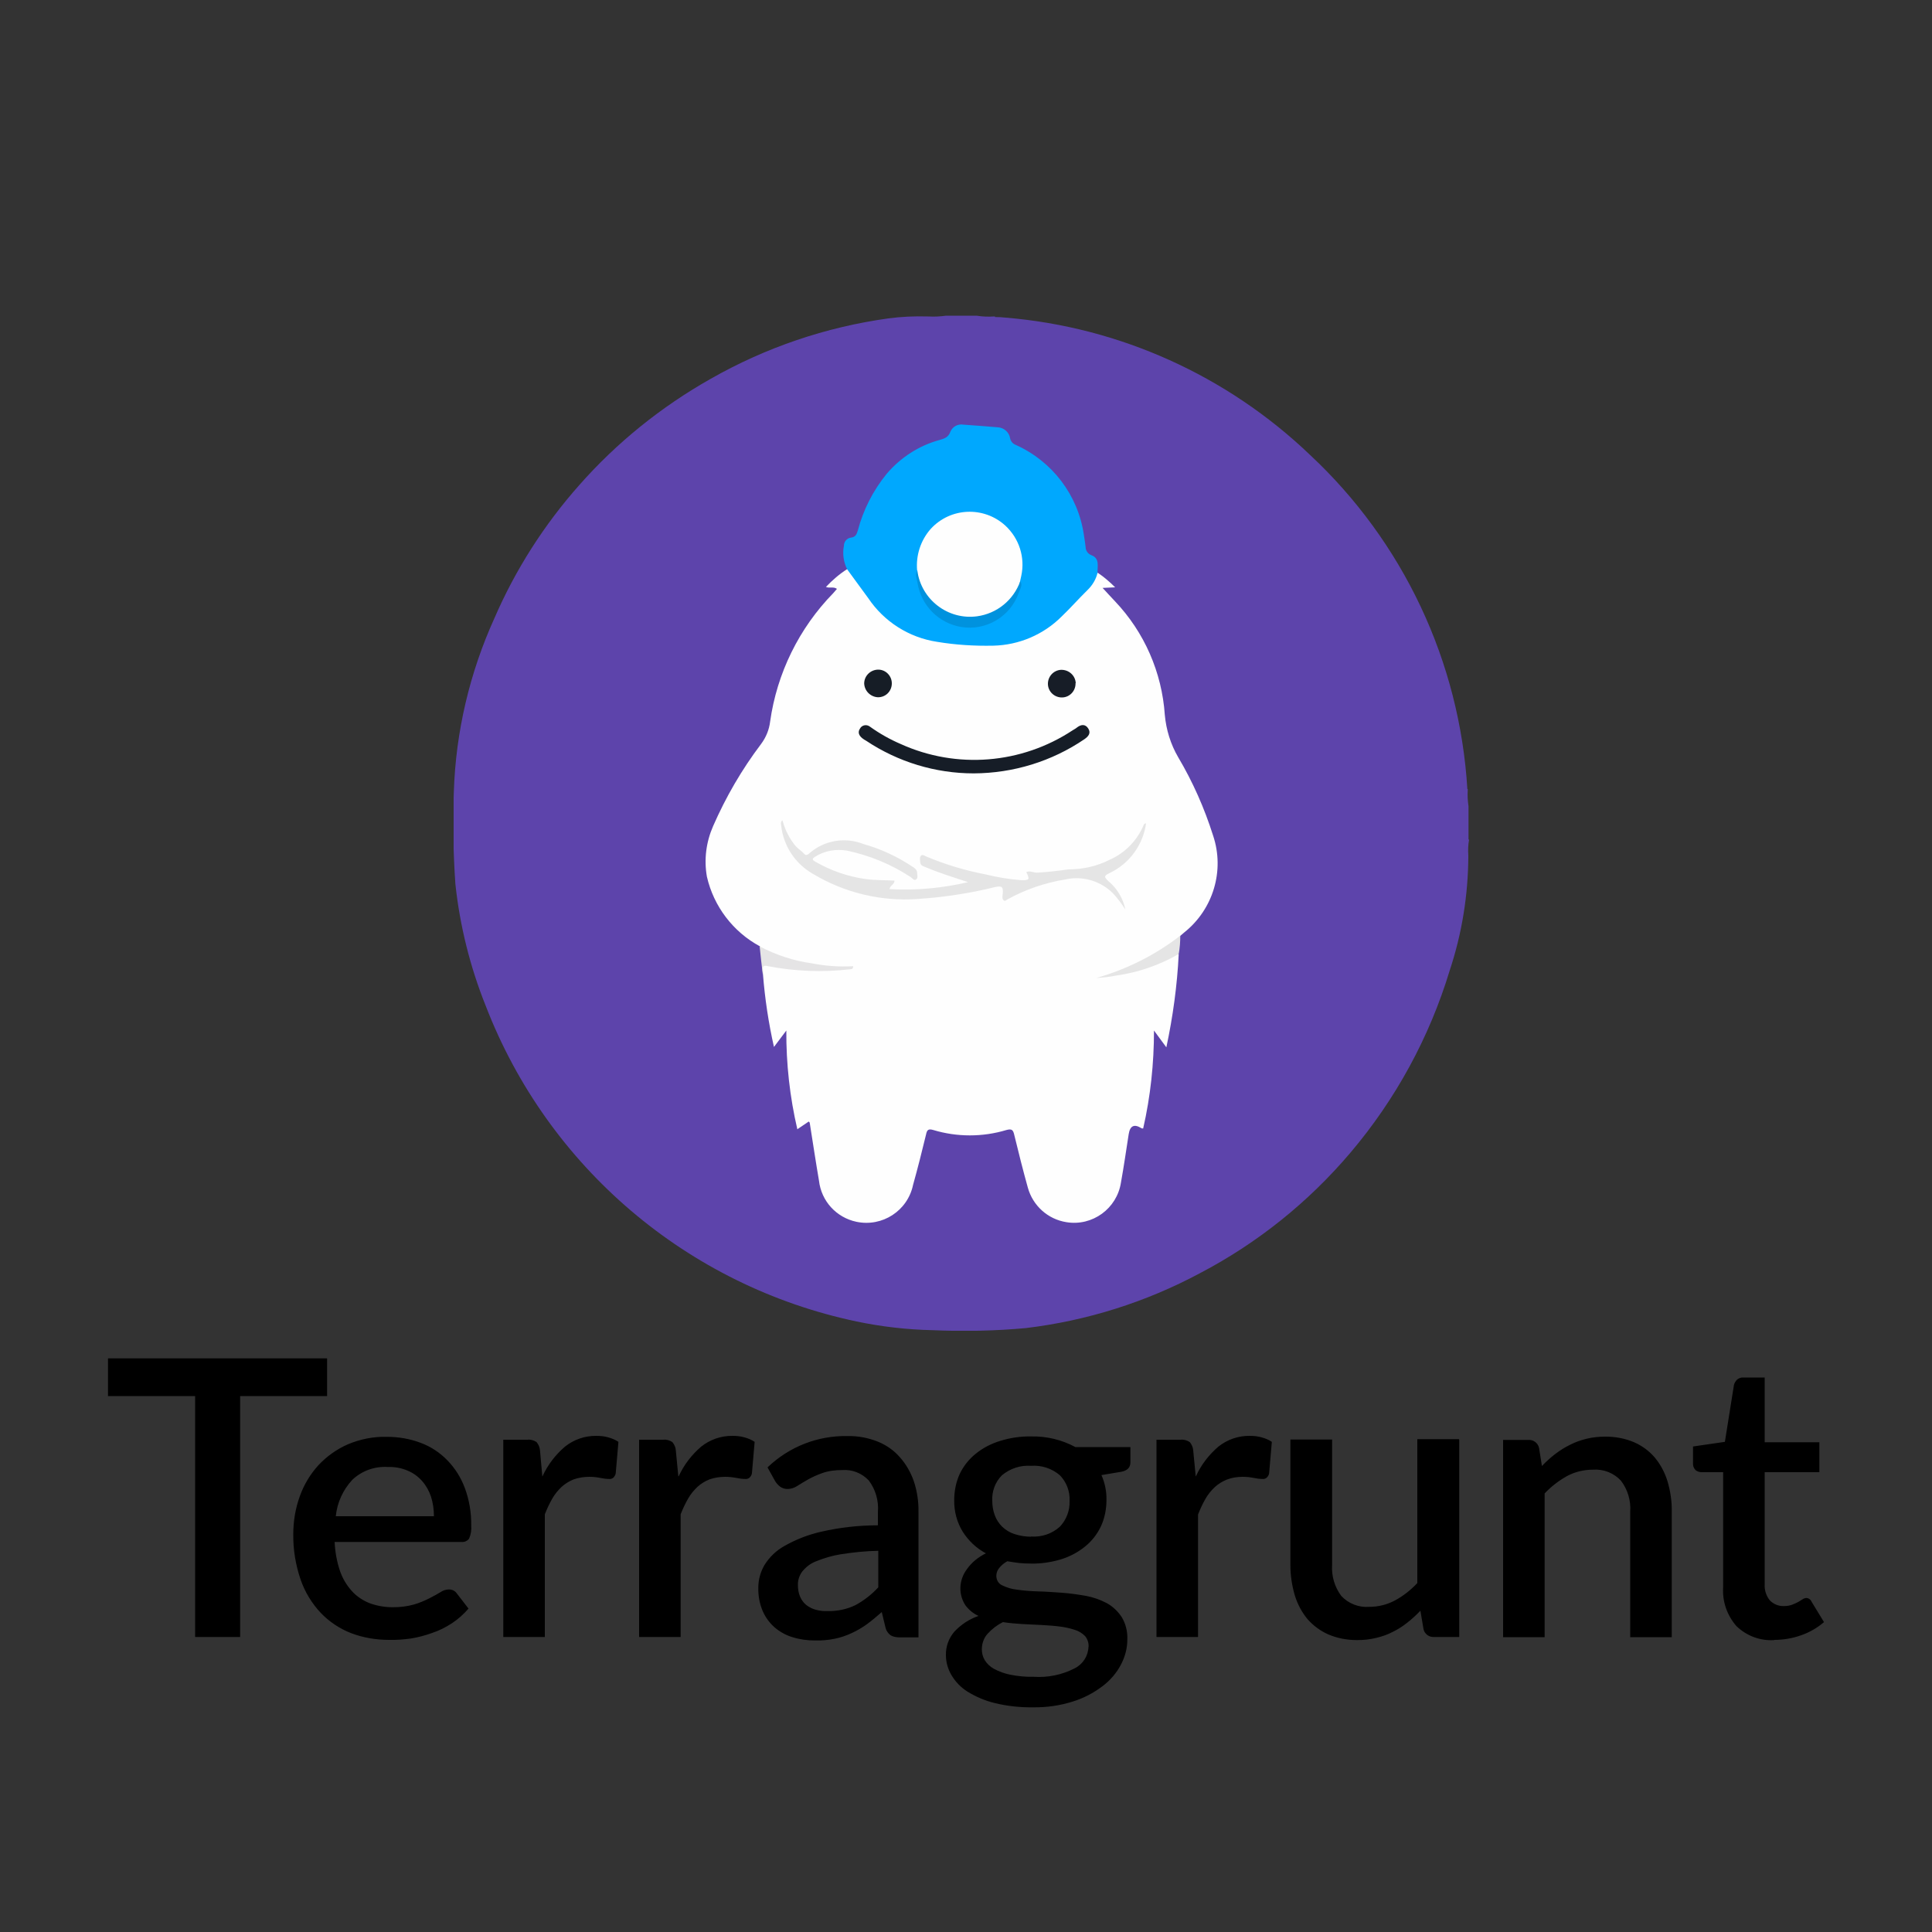 <?xml version="1.0" encoding="UTF-8"?>
<svg id="Layer_1" data-name="Layer 1" xmlns="http://www.w3.org/2000/svg" xmlns:xlink="http://www.w3.org/1999/xlink" viewBox="0 0 100 100">
  <rect x="0" y="0" width="100" height="100" fill="#333333" stroke="none"/>
  <defs>
    <style>
      .cls-1 {
        fill: none;
      }

      .cls-2 {
        clip-path: url(#clippath);
      }

      .cls-3 {
        fill: #00a8fe;
      }

      .cls-4 {
        fill: #0092de;
      }

      .cls-5 {
        fill: #fefefe;
      }

      .cls-6 {
        fill: #e5e5e5;
      }

      .cls-7 {
        fill: #e5e4e5;
      }

      .cls-8 {
        fill: #171d27;
      }

      .cls-9 {
        fill: #161d26;
      }

      .cls-10 {
        fill: #161d27;
      }

      .cls-11 {
        fill: #5d44ab;
      }
    </style>
    <clipPath id="clippath">
      <rect class="cls-1" x="23.48" y="16.32" width="52.56" height="52.56"/>
    </clipPath>
  </defs>
  <g id="Group_25404" data-name="Group 25404">
    <g class="cls-2">
      <g id="Group_8671" data-name="Group 8671">
        <path id="Path_32607" data-name="Path 32607" class="cls-11" d="m76.04,43.45c-.05.27-.06.55-.04.83v.05c-.01,2-.33,3.99-.96,5.89-1.05,3.47-2.8,6.68-5.14,9.44-2.17,2.56-4.81,4.68-7.79,6.24-2.8,1.5-5.85,2.46-9,2.84-1.61.15-3.23.18-4.85.11-1.32-.03-2.63-.18-3.92-.45-8.75-1.84-15.98-7.99-19.2-16.34-.81-2.02-1.34-4.15-1.57-6.31-.11-1.59-.14-3.18-.08-4.77.1-3.1.82-6.16,2.1-8.98,1.09-2.52,2.58-4.85,4.4-6.9,1.94-2.2,4.24-4.05,6.79-5.49,2.84-1.62,5.96-2.68,9.2-3.13.67-.09,1.36-.12,2.04-.1h.05c.3.02.6,0,.9-.04h1.58c.3.05.6.06.9.04h.05v.03c.19,0,.37.01.55.03,5.9.49,11.46,3,15.74,7.09,4.84,4.51,7.76,10.71,8.16,17.31h.02v.06c-.02.28,0,.56.04.83v1.73Z"/>
        <path id="Path_32608" data-name="Path 32608" class="cls-5" d="m56.81,29.64c.33.22.63.48.91.76l-.65.03c.24.26.43.47.64.69,1.52,1.6,2.43,3.68,2.58,5.88.07.77.3,1.52.69,2.19.76,1.28,1.36,2.64,1.81,4.06.61,1.82,0,3.82-1.49,5.01-.07.06-.14.12-.21.18-.1.2-.25.37-.44.49-1.09.79-2.32,1.34-3.63,1.64,1.13-.22,2.23-.53,3.3-.94.22-.1.41-.3.69-.24-.08,1.62-.3,3.23-.64,4.82l-.64-.87c0,1.71-.18,3.41-.56,5.07-.04,0-.07,0-.1-.02q-.55-.34-.65.32c-.13.83-.25,1.67-.4,2.5-.21,1.35-1.48,2.27-2.82,2.05-.96-.15-1.74-.85-2-1.79-.25-.9-.48-1.81-.7-2.72-.06-.26-.12-.34-.41-.26-1.23.37-2.55.37-3.78,0-.27-.08-.33,0-.38.24-.21.87-.43,1.74-.67,2.6-.28,1.34-1.59,2.19-2.93,1.91-1.04-.22-1.82-1.07-1.94-2.13-.17-.99-.32-2-.48-3,0-.01-.01-.02-.05-.06l-.59.4c-.39-1.67-.58-3.39-.57-5.11l-.64.85c-.28-1.24-.47-2.5-.57-3.77-.07-.58-.02-.62.51-.52,1.2.2,2.42.26,3.64.18-1.29.05-2.57-.18-3.77-.67-.23-.06-.43-.22-.54-.43-1.39-.75-2.39-2.07-2.74-3.6-.16-.89-.04-1.8.32-2.62.66-1.51,1.49-2.94,2.49-4.26.25-.34.41-.73.46-1.14.35-2.51,1.5-4.85,3.27-6.66.06-.07.12-.14.19-.22-.18-.13-.37-.02-.57-.1.33-.35.7-.67,1.11-.93.25-.02.32.2.43.35.41.61.86,1.2,1.34,1.76.99,1.03,2.35,1.61,3.78,1.63.58.03,1.15.09,1.74.1,1.44.03,2.83-.55,3.83-1.59.67-.58,1.26-1.25,1.74-1.99.02-.03.06-.05.1-.06"/>
        <path id="Path_32609" data-name="Path 32609" class="cls-3" d="m56.81,29.64c-.08.35-.27.66-.53.91-.45.44-.87.92-1.33,1.36-.94.94-2.21,1.48-3.54,1.51-.98.02-1.95-.04-2.91-.2-1.45-.22-2.74-1.04-3.56-2.26-.36-.5-.73-.99-1.09-1.49-.19-.38-.25-.81-.17-1.22,0-.21.15-.39.35-.42.26-.03.31-.18.37-.37.28-1.07.79-2.07,1.49-2.93.72-.85,1.68-1.47,2.75-1.76.25-.07.45-.14.55-.42.11-.27.39-.42.68-.37.6.04,1.21.09,1.81.14.3.03.55.26.6.55.03.17.14.3.3.36,1.89.85,3.22,2.6,3.52,4.65.04.21.06.42.09.62,0,.2.12.37.31.44.44.17.29.59.31.93"/>
        <path id="Path_32610" data-name="Path 32610" class="cls-7" d="m39.33,48.99c.84.44,1.74.74,2.68.87.71.14,1.43.19,2.15.15,0,.16-.09.15-.17.16-1.41.16-2.83.11-4.23-.16-.47-.12-.17.29-.28.42-.06-.48-.11-.96-.16-1.44"/>
        <path id="Path_32611" data-name="Path 32611" class="cls-6" d="m61.01,49.38c-.99.57-2.08.95-3.21,1.11-.35.07-.7.11-1.05.13,1.57-.45,3.05-1.19,4.34-2.19,0,.32-.02.63-.08.95"/>
        <path id="Path_32612" data-name="Path 32612" class="cls-6" d="m40.51,42.49c.13.48.36.93.68,1.31.12.14.29.23.41.37.1.12.18.1.29,0,.77-.68,1.86-.86,2.81-.48.89.25,1.73.64,2.5,1.15.12.08.25.15.27.32,0,.12.05.26-.03.34-.12.12-.21-.04-.3-.1-1-.66-2.12-1.12-3.29-1.37-.58-.1-1.17,0-1.67.32-.16.1-.13.16,0,.24.81.47,1.7.78,2.63.91.5.07.99.05,1.49.08,0,.2-.23.24-.26.44,1.37.08,2.74-.05,4.07-.36-.75-.25-1.49-.47-2.21-.78-.12-.05-.26-.08-.27-.25,0-.12-.05-.25.04-.34s.19.02.29.05c.98.41,2.01.72,3.06.92.61.15,1.22.25,1.85.3.42,0,.44-.04.25-.42.19-.08.36.02.53.03.55-.03,1.1-.09,1.64-.17.75,0,1.48-.16,2.15-.5.79-.35,1.41-.99,1.75-1.78.01-.06.07-.11.13-.1-.16,1.13-.88,2.1-1.91,2.58-.3.14-.24.21-.06.39.46.38.78.9.9,1.49-.19-.3-.4-.58-.64-.84-.65-.65-1.58-.92-2.47-.72-1.05.17-2.07.52-3.01,1.04-.06.03-.11.1-.17.05-.11-.09-.07-.22-.06-.33.04-.38-.04-.45-.42-.36-1.3.32-2.62.52-3.96.61-1.91.14-3.82-.32-5.46-1.31-.92-.53-1.53-1.47-1.63-2.53-.03-.08,0-.18.06-.23"/>
        <path id="Path_32613" data-name="Path 32613" class="cls-10" d="m50.4,40.03c-1.98,0-3.92-.59-5.57-1.69-.07-.04-.14-.08-.2-.13-.17-.14-.25-.31-.11-.51.09-.16.3-.21.46-.12.02.01.04.03.06.04.49.35,1.02.65,1.58.89,2.89,1.31,6.25,1.04,8.9-.71.08-.05.16-.09.23-.15.21-.16.43-.18.58.06s0,.41-.2.55c-1.69,1.15-3.68,1.76-5.73,1.77"/>
        <path id="Path_32614" data-name="Path 32614" class="cls-8" d="m55.67,35.36c.01.4-.3.73-.69.74-.4.01-.73-.3-.74-.69-.01-.39.29-.72.68-.74.4-.01.74.29.76.69"/>
        <path id="Path_32615" data-name="Path 32615" class="cls-9" d="m45.44,36.09c-.38-.02-.69-.32-.71-.71,0-.4.33-.72.73-.72.39,0,.71.33.7.73s-.33.71-.73.7h0"/>
        <path id="Path_32616" data-name="Path 32616" class="cls-5" d="m47.47,29.53c-.07-.78.18-1.56.7-2.15,1.02-1.12,2.75-1.19,3.86-.18.72.66,1.04,1.65.83,2.61-.02.09-.04.18-.06.27-.04.41-.22.79-.5,1.08-1.14,1.16-3,1.17-4.15.03-.03-.03-.06-.06-.08-.09-.39-.43-.6-1-.59-1.58"/>
        <path id="Path_32617" data-name="Path 32617" class="cls-4" d="m47.48,29.53c.2,1.51,1.59,2.57,3.09,2.37,1.03-.14,1.89-.84,2.24-1.82.14.22-.02.41-.08.6-.43,1.24-1.7,1.99-2.99,1.77-1.16-.2-2.06-1.11-2.25-2.28-.03-.21-.16-.43,0-.64"/>
      </g>
    </g>
  </g>
  <path id="Path_79986" data-name="Path 79986" d="m16.93,72.26h-4.5v12.47h-2.33v-12.47h-4.51v-1.95h11.34v1.95Zm5.53,6.21c0-.34-.05-.68-.15-1-.1-.3-.25-.57-.46-.81-.2-.23-.46-.42-.75-.54-.33-.14-.67-.2-1.03-.19-.68-.04-1.35.2-1.84.67-.48.52-.78,1.18-.85,1.88h5.08Zm-5.14,1.32c.02.51.11,1.02.27,1.5.13.39.34.75.62,1.06.25.28.57.49.92.63.38.14.79.21,1.2.21.37,0,.74-.04,1.09-.14.28-.08.54-.19.8-.32.23-.12.42-.22.58-.32.13-.09.28-.14.44-.14.16,0,.31.07.4.2l.61.79c-.25.29-.54.55-.86.76-.32.21-.66.38-1.02.5-.36.13-.73.23-1.11.29-.37.05-.75.08-1.12.07-.67,0-1.34-.11-1.97-.35-.59-.23-1.13-.59-1.57-1.05-.46-.49-.82-1.08-1.04-1.72-.26-.76-.39-1.55-.38-2.35,0-.67.11-1.34.34-1.97.21-.59.54-1.14.96-1.6.43-.46.95-.83,1.52-1.08.64-.27,1.33-.41,2.03-.39.59,0,1.19.1,1.74.31.52.19.99.5,1.38.9.4.41.71.9.91,1.44.23.62.34,1.28.33,1.95.02.23-.02.46-.11.67-.09.12-.25.19-.4.17h-6.56Zm10.76-3.38c.27-.59.67-1.11,1.16-1.53.46-.37,1.04-.57,1.63-.56.21,0,.42.02.62.08.18.05.36.12.52.23l-.14,1.62c-.01.09-.06.17-.13.24-.07.05-.14.07-.22.06-.14,0-.29-.02-.43-.05-.19-.04-.39-.06-.59-.06-.27,0-.54.04-.8.13-.23.09-.44.22-.62.38-.19.18-.36.38-.49.61-.15.26-.28.54-.39.82v6.35h-2.15v-10.21h1.25c.17-.02.33.03.47.12.1.12.17.27.18.43l.12,1.34Zm7.05,0c.27-.59.67-1.11,1.16-1.53.46-.37,1.04-.57,1.63-.56.21,0,.42.02.62.08.18.05.36.12.52.23l-.14,1.62c-.01.09-.06.17-.13.24-.07.05-.15.07-.23.06-.14,0-.29-.02-.43-.05-.2-.04-.4-.06-.6-.06-.27,0-.54.04-.8.13-.23.09-.44.22-.62.38-.19.18-.36.38-.49.61-.15.26-.28.54-.39.82v6.35h-2.15v-10.21h1.25c.17-.02.33.03.47.12.1.12.17.27.18.43l.13,1.34Zm10.32,3.86c-.65.01-1.3.08-1.94.18-.44.07-.87.2-1.29.37-.28.11-.52.3-.71.54-.14.2-.22.44-.21.68,0,.21.03.42.12.62.07.16.18.31.32.42.14.11.31.19.48.24.2.05.4.08.61.07.5.01,1-.09,1.45-.31.44-.24.84-.55,1.18-.92v-1.89Zm-5.71-4.33c1.11-1.06,2.59-1.64,4.13-1.61.54-.01,1.07.09,1.57.29.44.18.83.45,1.14.81.32.36.56.78.72,1.24.17.51.25,1.05.24,1.59v6.49h-.96c-.16,0-.32-.02-.47-.1-.13-.09-.23-.23-.27-.38l-.2-.83c-.25.22-.5.43-.77.63-.25.18-.51.33-.79.46-.28.13-.57.23-.87.29-.34.07-.69.1-1.03.09-.39,0-.78-.05-1.16-.17-.34-.1-.66-.28-.93-.51-.27-.24-.48-.53-.62-.86-.16-.38-.23-.79-.22-1.2,0-.4.11-.8.31-1.15.26-.42.61-.76,1.04-1,.6-.34,1.24-.59,1.91-.74.96-.22,1.94-.33,2.93-.33v-.68c.05-.59-.12-1.17-.47-1.64-.36-.38-.86-.58-1.38-.54-.35,0-.71.04-1.04.16-.25.09-.5.2-.73.33-.21.12-.39.23-.55.33-.15.1-.33.16-.51.16-.13,0-.27-.04-.38-.12-.1-.08-.19-.17-.26-.29l-.39-.7Zm13.62,3.59c.55.04,1.09-.14,1.5-.51.34-.36.52-.84.5-1.33.03-.49-.16-.98-.5-1.33-.42-.36-.96-.53-1.5-.49-.54-.04-1.08.14-1.5.49-.35.35-.53.84-.5,1.33,0,.25.04.5.13.74.08.22.21.42.38.59.18.17.39.3.63.38.28.09.57.14.87.14Zm2.99,5.7c0-.2-.06-.4-.19-.55-.15-.15-.33-.26-.53-.32-.25-.08-.51-.14-.77-.17-.29-.04-.61-.06-.94-.08l-1.01-.05c-.34-.02-.68-.05-1-.1-.3.15-.56.35-.79.6-.2.22-.3.51-.3.81,0,.2.05.39.15.56.12.19.28.34.48.45.26.14.54.24.83.3.4.08.81.12,1.22.11.74.05,1.47-.1,2.13-.44.43-.22.7-.65.71-1.13Zm2.16-10.34v.8c0,.27-.16.43-.48.49l-1.02.17c.18.41.27.84.26,1.29,0,.47-.09.94-.29,1.37-.19.4-.47.76-.82,1.04-.37.3-.79.52-1.24.66-.5.15-1.03.23-1.55.22-.21,0-.42-.01-.63-.03-.2-.02-.4-.06-.6-.09-.17.09-.31.21-.43.36-.09.11-.14.25-.14.39,0,.21.1.4.29.49.24.12.5.2.77.23.36.05.72.08,1.09.09.41.01.82.04,1.24.07.42.03.83.09,1.24.16.38.07.75.2,1.09.38.31.17.57.42.77.72.21.35.31.76.29,1.17,0,.45-.12.89-.33,1.29-.23.44-.56.82-.96,1.12-.46.35-.98.62-1.53.79-.66.21-1.36.31-2.05.3-.67.01-1.34-.06-1.99-.22-.5-.12-.97-.32-1.41-.59-.35-.22-.63-.51-.84-.87-.18-.31-.28-.66-.28-1.02-.01-.45.15-.89.45-1.23.34-.36.77-.64,1.24-.8-.27-.12-.5-.31-.68-.55-.18-.27-.27-.6-.26-.92.01-.34.13-.67.33-.94.25-.36.6-.64.99-.83-.49-.26-.9-.65-1.2-1.12-.3-.49-.45-1.05-.44-1.63,0-.47.09-.94.29-1.37.19-.4.48-.76.83-1.04.37-.3.8-.52,1.26-.66.52-.16,1.05-.24,1.59-.23.8-.02,1.6.17,2.3.55h2.85Zm3.39,1.52c.27-.59.67-1.11,1.16-1.53.46-.37,1.04-.57,1.63-.56.21,0,.42.02.62.08.18.05.36.12.52.23l-.14,1.62c-.01.09-.06.17-.13.24-.07.05-.14.07-.22.06-.14,0-.29-.02-.43-.05-.19-.04-.39-.06-.59-.06-.27,0-.55.04-.81.14-.23.09-.44.22-.62.38-.19.18-.36.38-.49.61-.15.26-.28.54-.39.82v6.34h-2.15v-10.21h1.25c.17-.02.33.03.47.12.1.12.17.27.18.43l.13,1.34Zm13.63-1.89v10.21h-1.3c-.26.02-.5-.16-.55-.41l-.16-.95c-.21.22-.44.43-.68.62-.24.19-.49.35-.76.48-.27.14-.56.24-.86.31-.32.08-.65.11-.98.11-.51,0-1.01-.09-1.48-.29-.41-.18-.78-.45-1.08-.79-.3-.36-.52-.78-.66-1.23-.15-.51-.23-1.04-.23-1.58v-6.49h2.16v6.49c-.04.57.13,1.14.47,1.6.37.4.9.61,1.45.57.46,0,.92-.11,1.33-.33.43-.23.82-.54,1.16-.9v-7.45h2.15Zm4.29,1.35c.21-.22.44-.43.69-.62.24-.18.49-.34.76-.47.27-.14.56-.24.85-.31.32-.08.65-.11.98-.11.51,0,1.01.09,1.48.29.41.18.78.45,1.07.79.3.36.52.78.66,1.23.15.51.23,1.04.22,1.57v6.5h-2.15v-6.5c.04-.57-.13-1.14-.48-1.6-.37-.4-.9-.61-1.45-.57-.47,0-.93.11-1.34.33-.43.24-.82.54-1.16.9v7.44h-2.15v-10.21h1.3c.26-.02.5.15.56.41l.15.94Zm12.02,9.02c-.72.05-1.43-.21-1.96-.72-.49-.56-.74-1.28-.69-2.02v-5.95h-1.12c-.11,0-.23-.04-.31-.11-.09-.09-.14-.22-.13-.35v-.87l1.65-.24.47-2.95c.03-.11.09-.2.17-.28.09-.07.2-.11.32-.1h1.1v3.35h2.83v1.55h-2.83v5.8c-.02.3.08.61.27.84.19.19.45.3.72.29.15,0,.29-.02.43-.07.11-.04.21-.09.31-.14.09-.05.16-.1.23-.14.05-.04.12-.06.18-.07.13,0,.24.08.29.2l.64,1.05c-.35.3-.75.53-1.18.68-.45.16-.92.24-1.39.24h0Z"/>
</svg>
